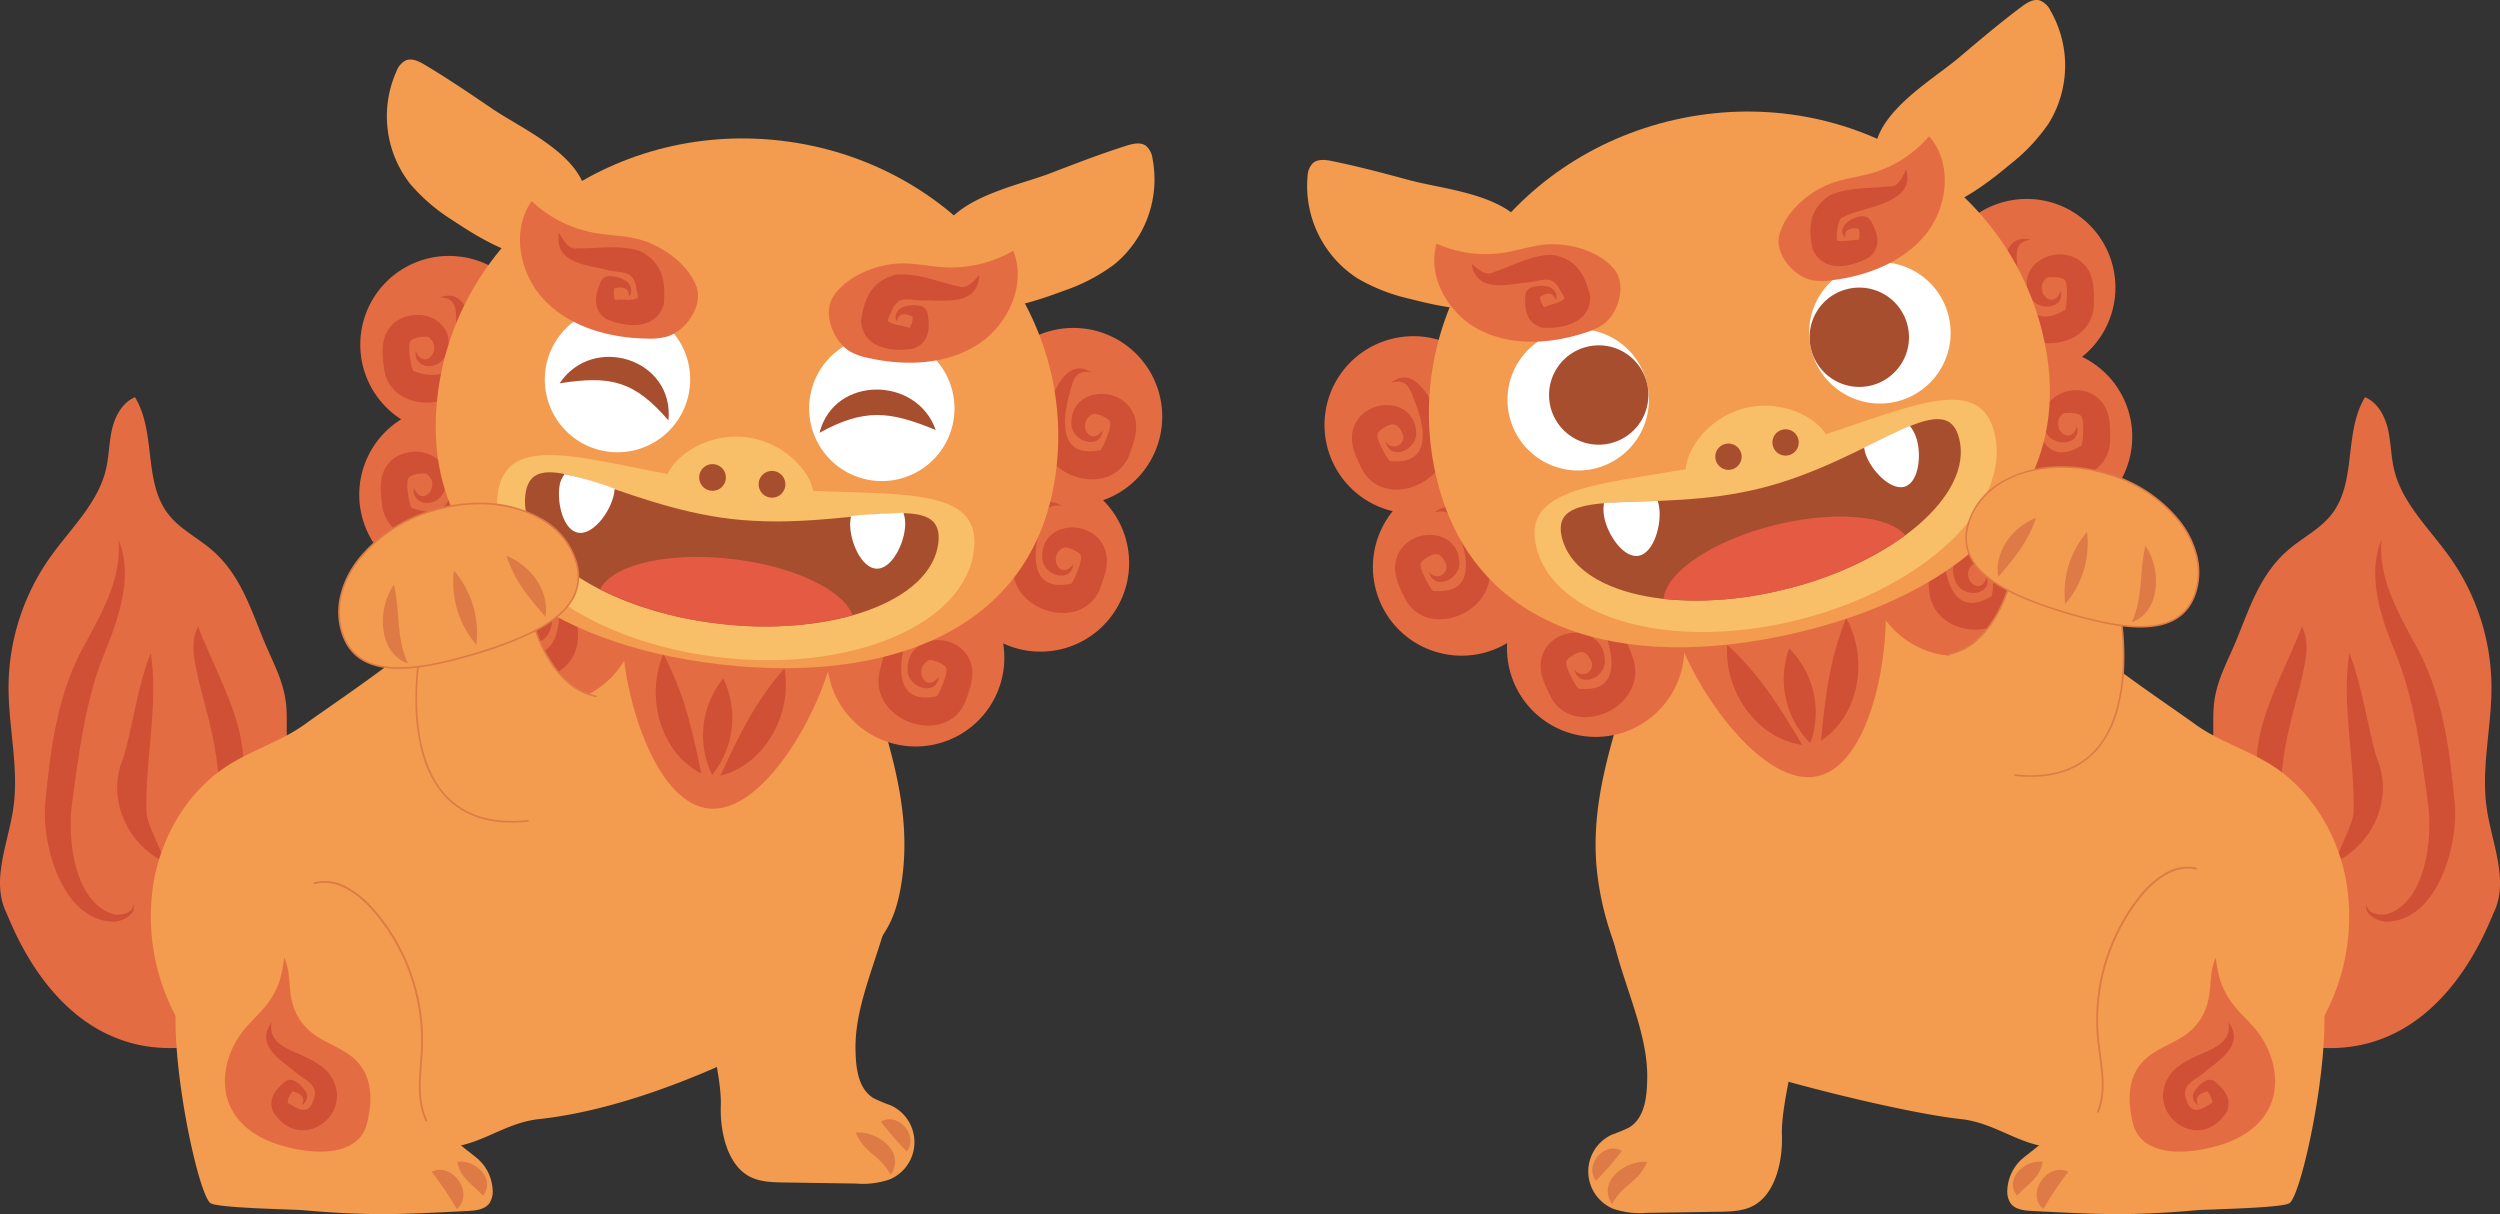 <svg xmlns="http://www.w3.org/2000/svg" xmlns:xlink="http://www.w3.org/1999/xlink" width="401.962" height="195.207" viewBox="0 0 401.962 195.207"><rect x="0" y="0" width="401.962" height="195.207" fill="#333333" stroke="none"/><defs><clipPath id="a"><rect width="401.962" height="195.206" fill="none"/></clipPath></defs><g transform="translate(0 0)"><g transform="translate(0 0)" clip-path="url(#a)"><path d="M72.8,31.821c2.208-1.775,4.808-3.133,6.533-5.366,4.041-5.224,1.9-13.165,5.341-18.79,2.025.85,3.191,3.008,3.683,5.133s.483,4.341.983,6.466c1.292,5.491,5.758,9.582,9.016,14.2a36.419,36.419,0,0,1,6.649,20.64c.042,6.591-1.716,13.182-.758,19.7.817,5.608,3.575,11.5,1.167,16.632-1.425,3.041-13.215,36.655-48.445,14.2-5.066-3.225-12.44-3.008-15.124-8.333-1.383-2.75-1.525-5.924-1.533-8.991a15.151,15.151,0,0,1,1-6.558c3.275-6.974,14.757-6.791,18-13.774,1.458-3.133.725-6.624,1.067-9.932.383-3.7,2.066-6.641,3.475-10.007C66.177,41.445,67.843,35.8,72.8,31.821" transform="translate(295.589 56.201)" fill="#e46c42"/><path d="M48.132,10.411c-.5,6.024,2.358,11.141,5.091,16.265,4.7,8,5.858,17.248,6.708,26.248.558,6.724-2.825,18.857-11.049,18.932-1.508-.067-3.633-1.167-3.158-2.883.067,1.608,1.983,1.85,3.133,1.717,6.316-1.825,7.474-11.791,6.8-17.44-1.142-8.458-2.191-17.315-5.5-25.139-2.166-5.366-4.4-11.932-2.025-17.7" transform="translate(334.774 76.337)" fill="#d05036"/><path d="M47.268,12.6c2.216,5.591,2.875,11.8,4.441,16.923,2.75,6.374-.642,13.8-6.641,16.657.9-3.125,2.625-5.508,2.891-7.974.242-8.391-1.991-17.332-.692-25.606" transform="translate(330.463 92.409)" fill="#d05036"/><path d="M50.835,12.09c1.483,2.9.383,6.2-.15,8.924-2.166,8.249-4.475,15.79-2.35,24.356-10.207-10.424-1.55-22.69,2.5-33.28" transform="translate(319.28 88.648)" fill="#d05036"/><path d="M40.13,64.682c-.017,3.041-.325,6.641-2.966,8.191a27.424,27.424,0,0,1-2.7,1.117A6.5,6.5,0,0,0,34.63,85.9a13.215,13.215,0,0,0,5.424.667l11.582-.175c1.991-.025,4.091-.092,5.8-1.108,3.433-2.058,4.491-7.283,4.35-11.266-.217-6.149,4.208-19.84,3.991-25.989-.375-10.382.7-15.432-3.591-24.9-2.85-6.291-19.831-12.89-25.631-4.066-1.675,2.558-1.2,5.849-2.016,8.791C30.714,41.6,40.18,53.3,40.13,64.682" transform="translate(224.72 108.441)" fill="#f39b4e"/><path d="M151.48,60.312c-1.342-7.516-5.574-14.449-11.607-18.423-4.066-2.683-8.816-4.016-12.774-6.891-6-4.358-25.039-16.748-28.331-23.9,0,0-58.919,2.508-59.194,2.516-.017,0-3.233,14.482-3.583,15.624-3.041,9.957-6.249,19.681-4.875,30.322A48.029,48.029,0,0,0,43.282,85.81c2.983,3.225,34.7,11.491,46.237,12.732,5.816.625,9.732,4.583,15.574,4.583,5.549-.008,11.374.225,16.782-1.333,10.107-2.908,20.365-9.457,25.839-19.381a34.03,34.03,0,0,0,3.766-22.1" transform="translate(225.759 81.389)" fill="#f39b4e"/><path d="M38.733,57.02a3.35,3.35,0,0,0,.567,2.1c.758.967,2.15,1.117,3.375,1.183,10.932.558,15.7.825,26.606-.125,1.641-.142,13.332-.325,14.774-1.1C86.412,57.8,92.762,26.4,88,21.5S61.34,18.374,54.74,20.223A13.918,13.918,0,0,0,44.708,36.847c.658,2.85,2.916,8.158,1.258,10.707-.908,1.4-3.241,3.066-4.591,4.158a7.1,7.1,0,0,0-2.641,5.308" transform="translate(284.011 134.401)" fill="#f39b4e"/><path d="M40.6,56.145a.152.152,0,0,1-.14-.209c1.156-2.848.727-6.035.312-9.116-.114-.845-.231-1.718-.314-2.569a32.165,32.165,0,0,1,6.756-22.89,15.3,15.3,0,0,1,4.067-3.66,6.877,6.877,0,0,1,5.085-.959.151.151,0,1,1-.068.3c-4.009-.923-7.522,2.849-8.847,4.513A31.859,31.859,0,0,0,40.76,44.221c.082.845.2,1.716.313,2.558.42,3.121.855,6.348-.331,9.271A.152.152,0,0,1,40.6,56.145Z" transform="translate(296.717 122.754)" fill="#dd7a46"/><path d="M53.72,17.528a14.255,14.255,0,1,1-17-10.691,14.2,14.2,0,0,1,17,10.691" transform="translate(187.382 47.572)" fill="#e46c42"/><path d="M54.654,20.27a14.255,14.255,0,1,1-17-10.691,14.2,14.2,0,0,1,17,10.691" transform="translate(194.231 67.678)" fill="#e46c42"/><path d="M57.241,21.831a14.256,14.256,0,1,1-17-10.682,14.2,14.2,0,0,1,17,10.682" transform="translate(213.2 79.165)" fill="#e46c42"/><path d="M32.378,8.156c4.175-3.458,7.333,4.266,8.516,7.516,2.783,7.924-9.249,13.374-13.115,6.491-1.167-2.391-2.55-4.908-1.008-7.733,2.4-4.041,9.341-3.616,9.649,1.608.275,2.933-4.283,4.775-4.875,1.558a1.492,1.492,0,0,0,2.675-1.317c-.558-1.192-1.208-1.95-2.766-1.05-1.45.9-1.45,1.083-.975,2.5.592,1.333,1.683,3.358,1.941,2.991,6.466.592,5.566-5.333,3.666-9.824-.683-1.95-1.292-3.508-3.708-2.741" transform="translate(191.276 53.41)" fill="#d05036"/><path d="M33.211,10.66c4.175-3.458,7.333,4.266,8.516,7.516C44.51,26.1,32.478,31.55,28.611,24.667c-1.167-2.391-2.55-4.908-1.008-7.733,2.4-4.041,9.341-3.616,9.649,1.608.275,2.941-4.283,4.775-4.875,1.558a1.49,1.49,0,0,0,2.675-1.308c-.558-1.2-1.208-1.958-2.766-1.058-1.45.9-1.45,1.083-.975,2.5.592,1.333,1.683,3.366,1.941,2.991,6.466.592,5.566-5.333,3.666-9.824-.683-1.95-1.292-3.508-3.708-2.741" transform="translate(197.384 71.771)" fill="#d05036"/><path d="M36.02,12.549c4.175-3.458,7.333,4.266,8.516,7.508,2.783,7.933-9.249,13.382-13.115,6.5-1.167-2.391-2.55-4.908-1.008-7.741,2.4-4.033,9.341-3.608,9.649,1.617.275,2.941-4.291,4.775-4.875,1.558a1.49,1.49,0,0,0,2.675-1.308c-.558-1.2-1.208-1.958-2.766-1.058-1.45.9-1.45,1.083-.975,2.5.592,1.333,1.683,3.366,1.941,2.991,6.466.592,5.566-5.333,3.666-9.824-.683-1.95-1.292-3.508-3.708-2.741" transform="translate(217.981 85.622)" fill="#d05036"/><path d="M37.741,21.1A14.251,14.251,0,1,0,48.565,4.187,14.193,14.193,0,0,0,37.741,21.1" transform="translate(274.205 28.141)" fill="#e46c42"/><path d="M38.062,23.98A14.255,14.255,0,1,0,48.886,7.065,14.19,14.19,0,0,0,38.062,23.98" transform="translate(276.583 49.244)" fill="#e46c42"/><path d="M36.39,26.5A14.255,14.255,0,1,0,47.214,9.585,14.2,14.2,0,0,0,36.39,26.5" transform="translate(264.323 67.722)" fill="#e46c42"/><path d="M43.3,4.754c-2.508.342-2.4,2-2.183,4.058.2,4.875,1.908,10.616,7.5,7.324.4.225.517-2.075.483-3.533-.167-1.483-.25-1.642-1.95-1.841-1.025.033-1.208,0-1.5.308-1.966,2.083,1.408,5.216,2.433,1.866.833,3.158-4.075,3.45-5.075.667-1.95-4.858,4.141-8.2,8.033-5.566,2.608,1.9,2.433,4.758,2.391,7.424-.55,7.858-13.765,8.1-14.632-.283-.325-3.441-.742-11.774,4.5-10.424" transform="translate(283.23 33.782)" fill="#d05036"/><path d="M43.611,7.375c-2.508.342-2.4,2-2.183,4.058.2,4.875,1.908,10.616,7.5,7.324.4.225.517-2.075.483-3.533-.167-1.483-.25-1.65-1.95-1.841-1.025.033-1.208,0-1.5.308-1.966,2.083,1.408,5.216,2.433,1.866.833,3.158-4.075,3.45-5.075.667-1.95-4.858,4.141-8.2,8.033-5.566,2.608,1.9,2.425,4.758,2.391,7.424-.55,7.858-13.765,8.1-14.632-.283-.325-3.441-.742-11.774,4.5-10.424" transform="translate(285.533 53)" fill="#d05036"/><path d="M41.875,10.28c-2.508.342-2.4,2-2.183,4.058.2,4.875,1.908,10.616,7.5,7.324.4.225.517-2.075.483-3.533-.167-1.483-.25-1.642-1.95-1.842-1.025.033-1.208,0-1.5.308-1.966,2.083,1.408,5.216,2.433,1.866.833,3.158-4.075,3.45-5.075.667-1.95-4.858,4.141-8.2,8.033-5.566,2.608,1.9,2.425,4.758,2.391,7.424-.55,7.858-13.765,8.1-14.632-.283-.325-3.441-.742-11.774,4.5-10.424" transform="translate(272.803 74.301)" fill="#d05036"/><path d="M32.654,30.3c2.058,9.191,13.932,27.014,23.2,24.939S68.259,31.986,66.2,22.795A17.189,17.189,0,0,0,32.654,30.3" transform="translate(236.412 69.544)" fill="#e46c42"/><path d="M35.287,12.512A14.515,14.515,0,0,1,38.7,27.744a14.5,14.5,0,0,1-3.408-15.232" transform="translate(252.377 91.742)" fill="#d05036"/><path d="M33.363,12.44c5.4,5.033,8.416,9.991,12.074,16.123-7.508-1.075-12.615-8.882-12.074-16.123" transform="translate(244.344 91.214)" fill="#d05036"/><path d="M39.179,11.926c3.575,6.316,2.291,15.557-4.041,19.731.692-7.108,1.3-12.874,4.041-19.731" transform="translate(257.651 87.445)" fill="#d05036"/><path d="M126.422,38.558c5.691,25.431-13.674,41.571-40.671,47.612s-51.4-.292-57.095-25.731S40.239,9.494,67.228,3.445s53.5,9.682,59.194,35.113" transform="translate(202.172 15.784)" fill="#f39b4e"/><path d="M41.763,6.358c-4.158-1.117-8.308-2.233-12.532-3.091-1.05-.217-2.283-.367-3.083.342a3.25,3.25,0,0,0-.85,2.175,17.69,17.69,0,0,0,7.974,16.307,29.473,29.473,0,0,0,8.491,3.333c5.008,1.292,11.166,2.583,16.265.95,4.05-1.3,4.25-6.424,3.3-10.166C59.428,8.724,47.879,8,41.763,6.358" transform="translate(184.932 22.629)" fill="#f39b4e"/><path d="M49.812,9.223C53.1,6.44,56.378,3.665,59.828,1.082,60.686.441,61.736-.226,62.77.074a3.244,3.244,0,0,1,1.691,1.608A17.7,17.7,0,0,1,64.2,19.831a29.6,29.6,0,0,1-6.266,6.641c-3.975,3.308-8.991,7.091-14.307,7.791-4.216.55-6.583-4.008-7.316-7.783-1.475-7.591,8.666-13.165,13.5-17.257" transform="translate(265.208 -0.002)" fill="#f39b4e"/><path d="M51.55,15.154A11.37,11.37,0,1,1,37.993,6.63,11.33,11.33,0,0,1,51.55,15.154" transform="translate(213.275 46.554)" fill="#fff"/><path d="M45.663,12.844a7.984,7.984,0,1,1-9.524-5.983,7.955,7.955,0,0,1,9.524,5.983" transform="translate(219.162 48.864)" fill="#a74e2f"/><path d="M35.18,18.828a11.37,11.37,0,1,0,8.632-13.49,11.318,11.318,0,0,0-8.632,13.49" transform="translate(255.967 37.081)" fill="#fff"/><path d="M35.11,15.218a7.984,7.984,0,1,0,6.058-9.474,7.952,7.952,0,0,0-6.058,9.474" transform="translate(256.037 40.691)" fill="#a74e2f"/><path d="M45.418,4.852c-2.183.217-4.291.942-6.458,1.292A19.306,19.306,0,0,1,28.045,4.7c-1.567,5.5,2.05,11.524,7.208,14.024s11.341,2.058,16.8.258a10.314,10.314,0,0,0,2.808-1.317c2.475-1.791,3.791-6.433,1.716-8.9-2.5-2.975-7.416-4.283-11.157-3.916" transform="translate(202.934 34.475)" fill="#e46c42"/><path d="M28.4,6.357c1.208,1.117,2.45,2.016,3.458,1.392,3.133-1.017,5.641-2.625,9.3-2.833,4.075.525,5.483,3.3,6.308,6.658.083,4.225-4.241,5.308-7.733,5.075C37.453,16.014,37,14.1,37,12.406c.075-.675-.2-1.408.717-2.108a4.832,4.832,0,0,1,2.916-.267c1.025.208,1.75,1.358,1.283,2.133-.5-1.717-2.25-.767-2.933-.108.558-.867.283-.242.475.075a4.123,4.123,0,0,0,.325.85c.267.508.525.417.483.3a12.219,12.219,0,0,1,1.525-.508,3.817,3.817,0,0,0,1.525-.808,3.778,3.778,0,0,0-.633-1.217c-1.5-2.991-2.933-1.425-5.808-1.325-3.4.442-7.774,1.392-8.483-3.066" transform="translate(208.215 36.037)" fill="#d05036"/><path d="M42.876,10.17c2.066-.742,4.283-.983,6.391-1.592a19.246,19.246,0,0,0,9.266-5.949c3.758,4.308,3.05,11.3-.542,15.757s-9.382,6.7-15.09,7.391a10.177,10.177,0,0,1-3.1.017c-3.008-.567-6.174-4.208-5.35-7.324.992-3.758,4.883-7.033,8.424-8.3" transform="translate(251.646 19.275)" fill="#e46c42"/><path d="M50.3,3.266c1.833,5.608-7.124,6.041-10.174,7.724-.758.067-1.075,2.966-.933,3.708.258.342,2.983-.117,3.316-.1.325.308.383-1,.242-1.392.042-.375-.475-.817.392-.275-.892-.3-2.883-.417-2.6,1.35-1.642-1.667,1.167-3.525,3-3.475,1.133.242,1.192,1.017,1.558,1.6.725,1.525,1.125,3.458-.667,4.991-3.05,1.717-7.433,2.566-9.158-1.283-.692-3.391-.592-6.508,2.866-8.708,3.391-1.375,6.366-1,9.624-1.408,1.175.133,1.917-1.208,2.533-2.733" transform="translate(256.15 23.946)" fill="#d05036"/><path d="M32.656,19.495c.892,3.6,6.766,5.233,13.124,3.65s10.774-5.791,9.874-9.391S48.4,6.629,42.047,8.221s-10.3,7.674-9.391,11.274" transform="translate(238.502 57.396)" fill="#f9be68"/><path d="M29.914,31.444c2.875,11.532,21.7,16.757,42.038,11.682s34.488-18.54,31.614-30.072-17.907-1.567-38.246,3.508-38.28,3.35-35.4,14.882" transform="translate(217.113 56.554)" fill="#f9be68"/><path d="M34.264,10.89a2.113,2.113,0,1,0,1.542-2.541,2.106,2.106,0,0,0-1.542,2.541" transform="translate(250.776 60.742)" fill="#a74e2f"/><path d="M33.162,11.165A2.113,2.113,0,1,0,34.7,8.624a2.106,2.106,0,0,0-1.542,2.541" transform="translate(242.695 62.759)" fill="#a74e2f"/><path d="M30.319,27.184c2.233,8.949,18.34,12.632,35.98,8.233S96.421,20.185,94.188,11.236s-14.3,3.575-31.939,7.974-34.163-.975-31.93,7.974" transform="translate(220.824 59.297)" fill="#a74e2f"/><path d="M42.586,17.959c-2.225.783-5.391-2.441-6.341-5.116A6.153,6.153,0,0,1,35.97,11.7c2.716-1.333,5.166-2.55,7.341-3.483a6.037,6.037,0,0,1,1,1.791c.942,2.675.5,7.166-1.725,7.949" transform="translate(263.752 60.256)" fill="#fff"/><path d="M36.533,18.49c-2.45.375-5.075-3.566-5.524-6.516a6.468,6.468,0,0,1,.017-1.966c2.541-.167,5.449-.233,8.633-.342a6.986,6.986,0,0,1,.225.958c.442,2.941-.9,7.491-3.35,7.866" transform="translate(226.876 70.874)" fill="#fff"/><path d="M49.957,11.355c9.557-2.383,18.223-1.6,21.015,1.617a55.324,55.324,0,0,1-19.223,8.658A56.6,56.6,0,0,1,32.1,23.2c.4-4.275,7.883-9.357,17.857-11.849" transform="translate(235.375 73.085)" fill="#e45a43"/><path d="M37.608,22.918c7.383-1.483,9.866-11.7,9.866-11.7L65.055,15.86s5.633,28.889-16.823,26.514" transform="translate(275.762 82.261)" fill="#f39b4e"/><path d="M50.752,42.642a24.1,24.1,0,0,1-2.534-.139.13.13,0,1,1,.027-.258c5.581.59,9.891-.726,12.81-3.911,3.509-3.829,4.376-9.723,4.486-13.993a44.208,44.208,0,0,0-.6-8.377L47.566,11.377a23.954,23.954,0,0,1-2.144,5.2,16.1,16.1,0,0,1-3.071,3.984,9.806,9.806,0,0,1-4.718,2.485.13.13,0,0,1-.051-.254c3.766-.757,6.219-3.867,7.614-6.342a23.322,23.322,0,0,0,2.151-5.26l.031-.128,17.788,4.7.016.08a44.047,44.047,0,0,1,.618,8.507,30.8,30.8,0,0,1-1.026,7.437,16.292,16.292,0,0,1-3.528,6.73C58.729,41.257,55.206,42.642,50.752,42.642Z" transform="translate(275.762 82.261)" fill="#dd7a46"/><path d="M38.327,18C36.093,25.406,43.818,29.372,53.9,32.422s18.715,4.016,20.956-3.391S70.732,13.149,60.641,10.107,40.568,10.591,38.327,18" transform="translate(278.193 66.074)" fill="#f39b4e"/><path d="M53.391,8.882h0a25.174,25.174,0,0,1,7.287,1.1,22.983,22.983,0,0,1,11.8,7.87,14.759,14.759,0,0,1,2.649,5.493,10.957,10.957,0,0,1-.142,5.721c-1.173,3.876-4.127,5.76-9.031,5.76-3.081,0-6.922-.725-12.087-2.282-5.922-1.791-9.877-3.571-12.448-5.6A9.587,9.587,0,0,1,38.279,23a7.587,7.587,0,0,1-.077-5.034,11.669,11.669,0,0,1,5.51-6.669A19.2,19.2,0,0,1,53.391,8.882ZM65.95,34.569c4.775,0,7.648-1.824,8.783-5.576,1.068-3.543.192-7.444-2.466-10.984A22.723,22.723,0,0,0,60.6,10.231a24.916,24.916,0,0,0-7.212-1.09c-7.441,0-13.306,3.491-14.941,8.895-1.023,3.392,0,6.24,3.125,8.707,2.545,2.009,6.473,3.774,12.362,5.555C59.078,33.847,62.895,34.569,65.95,34.569Z" transform="translate(278.193 66.074)" fill="#dd7a46"/><path d="M43.44,10.266a14.991,14.991,0,0,1-3.5,11.574,15,15,0,0,1,3.5-11.574" transform="translate(292.12 75.273)" fill="#dd7a46"/><path d="M43.324,10.531c2.591,3.6,2.558,10.582-2.191,12.316,1.883-4,1.208-8.083,2.191-12.316" transform="translate(301.61 77.216)" fill="#dd7a46"/><path d="M44.7,9.992c-1.158,3.716-3.533,6.608-6.066,9.5-.65-4.15,2.325-7.983,6.066-9.5" transform="translate(282.642 73.264)" fill="#dd7a46"/><path d="M31.725,29.236c-2.45-3.6,2.016-7.049,5.633-6.808-1.417,3.391-3.85,3.5-5.633,6.808" transform="translate(227.476 164.368)" fill="#dd7a46"/><path d="M31.315,27.323c-1.975-2.5,1.417-6.391,4.158-4.783a47.37,47.37,0,0,1-4.158,4.783" transform="translate(225.294 162.506)" fill="#dd7a46"/><path d="M40.362,28.865c-2.891-2.483.675-7.574,4.025-5.991a58.314,58.314,0,0,0-4.025,5.991" transform="translate(288.165 165.523)" fill="#dd7a46"/><path d="M39.5,27.9c-2.108-2.716,1.267-5.866,4.133-5.449C43.1,25.184,41.458,25.784,39.5,27.9" transform="translate(284.803 164.346)" fill="#dd7a46"/><path d="M43.714,34.688c2.008-1.792,4.791-2.516,6.874-4.208a9.078,9.078,0,0,0,3.125-5.058c.6-2.683.158-4.391,1.208-6.941.425,2.716.692,4.3,2.175,6.624C58.263,26.93,59.971,28.33,61.354,30c2.916,3.541,4.191,8.733,2.075,12.79-2.275,4.391-7.624,6.241-12.565,6.774-3.708.392-8.216-.325-9.232-4.441-.9-3.633-.95-7.733,2.083-10.432" transform="translate(301.32 135.51)" fill="#e46c42"/><path d="M52.26,19.725c2.5,3.366-.908,5.749-3.45,7.708-1.775,1.675-4.341,2.175-3.283,4.841.842,2.625,2.691,1.258,3.991.483.392-.092-.125-1.258-.425-1.617l-.275-.392c-.125-.033.492.142.458.033-1.125.133-2.741.842-1.85,2.275a1.518,1.518,0,0,1-.625-2.233c.658-1.075,2.266-2.541,3.375-1.467,1.333,1.183,2.683,2.516,1.85,4.725-4.625,7.341-13.957-.242-8.757-6.4,3.475-3.65,9.749-3.1,8.991-7.958" transform="translate(306.04 144.632)" fill="#d05036"/><path d="M33.579,31.821c-2.208-1.775-4.808-3.133-6.533-5.366C23,21.23,25.146,13.289,21.7,7.665c-2.025.85-3.183,3.008-3.683,5.133s-.483,4.341-.983,6.466c-1.292,5.491-5.758,9.582-9.016,14.2A36.419,36.419,0,0,0,1.373,54.1c-.042,6.591,1.717,13.182.758,19.7C1.315,79.408-1.443,85.3.965,90.432c1.425,3.041,13.215,36.655,48.454,14.2,5.058-3.225,12.432-3.008,15.115-8.333,1.383-2.75,1.525-5.924,1.533-8.991a15.151,15.151,0,0,0-1-6.558c-3.275-6.974-14.757-6.791-18-13.774-1.458-3.133-.725-6.624-1.067-9.932-.383-3.7-2.066-6.641-3.475-10.007C40.2,41.445,38.537,35.8,33.579,31.821" transform="translate(0.001 56.201)" fill="#e46c42"/><path d="M12.722,10.411c2.375,5.766.142,12.332-2.025,17.7C7.389,35.934,6.339,44.791,5.2,53.249c-.675,5.658.475,15.607,6.8,17.44,1.15.133,3.066-.108,3.133-1.717.475,1.717-1.65,2.816-3.158,2.883C3.748,71.789.365,59.648.923,52.924c.85-9,2.008-18.248,6.708-26.248,2.733-5.125,5.591-10.241,5.091-16.265" transform="translate(6.335 76.337)" fill="#d05036"/><path d="M7.665,12.6c1.3,8.266-.933,17.215-.692,25.606.267,2.466,1.991,4.85,2.891,7.974-6-2.858-9.391-10.274-6.633-16.657C4.791,24.4,5.449,18.194,7.665,12.6" transform="translate(16.574 92.409)" fill="#d05036"/><path d="M4.478,12.09c4.041,10.582,12.707,22.881,2.5,33.28C9.1,36.8,6.794,29.263,4.628,21.014c-.533-2.725-1.633-6.024-.15-8.924" transform="translate(27.369 88.648)" fill="#d05036"/><path d="M39.084,64.117c.017,3.041.325,6.641,2.966,8.191a27.432,27.432,0,0,0,2.7,1.117,6.5,6.5,0,0,1-.167,11.907A13.215,13.215,0,0,1,39.159,86l-11.582-.175c-1.991-.025-4.091-.092-5.8-1.108-3.433-2.058-4.491-7.283-4.35-11.266.217-6.149-4.208-19.84-3.991-25.989.375-10.382-.7-15.432,3.591-24.9,2.85-6.291,19.831-12.89,25.631-4.066,1.675,2.558,1.2,5.849,2.016,8.791,3.825,13.749-5.641,25.448-5.591,36.83" transform="translate(98.469 104.298)" fill="#f39b4e"/><path d="M3.4,60.312C4.738,52.8,8.971,45.863,15,41.889,19.07,39.206,23.82,37.872,27.778,35c6-4.358,25.039-16.748,28.331-23.9,0,0,58.928,2.508,59.194,2.516.017,0,3.233,14.482,3.583,15.624,3.041,9.957,6.249,19.681,4.875,30.322-1.283,9.891-4.75,11.132-11.266,18.173a50.39,50.39,0,0,1-12.057,9.4C89.864,92.376,76.9,97.3,65.358,98.542c-5.816.625-9.732,4.583-15.574,4.583-5.549-.008-11.374.225-16.782-1.333C22.9,98.883,12.638,92.334,7.163,82.41A34.03,34.03,0,0,1,3.4,60.312" transform="translate(21.326 81.389)" fill="#f39b4e"/><path d="M54.378,57.02a3.35,3.35,0,0,1-.567,2.1c-.758.967-2.15,1.117-3.375,1.183-10.932.558-15.7.825-26.606-.125-1.633-.142-13.332-.325-14.774-1.1C6.7,57.8.35,26.4,5.116,21.5s26.656-3.125,33.255-1.275A13.918,13.918,0,0,1,48.4,36.847c-.65,2.85-2.916,8.158-1.258,10.707.908,1.4,3.241,3.066,4.591,4.158a7.1,7.1,0,0,1,2.641,5.308" transform="translate(24.839 134.401)" fill="#f39b4e"/><path d="M24.049,55.522a.151.151,0,0,1-.137-.087c-1.345-2.85-1.1-6.1-.867-9.235.063-.846.129-1.721.161-2.568a31.809,31.809,0,0,0-8-22.25c-1.418-1.583-5.144-5.142-9.094-3.988a.151.151,0,0,1-.085-.291,6.882,6.882,0,0,1,5.132.661,15.3,15.3,0,0,1,4.272,3.416,31.684,31.684,0,0,1,6.2,10.456,31.685,31.685,0,0,1,1.879,12.007c-.032.852-.1,1.73-.162,2.579-.232,3.1-.472,6.305.839,9.083a.152.152,0,0,1-.137.216Z" transform="translate(44.487 124.776)" fill="#dd7a46"/><path d="M19.1,18.84A14.255,14.255,0,1,0,34.882,6.424,14.2,14.2,0,0,0,19.1,18.84" transform="translate(139.368 46.402)" fill="#e46c42"/><path d="M18.461,21.664A14.255,14.255,0,1,0,34.243,9.248,14.2,14.2,0,0,0,18.461,21.664" transform="translate(134.683 67.109)" fill="#e46c42"/><path d="M16.053,23.494A14.255,14.255,0,1,0,31.835,11.078,14.2,14.2,0,0,0,16.053,23.494" transform="translate(117.026 80.527)" fill="#e46c42"/><path d="M27.995,7.769c-2.483-.508-2.925,1.1-3.4,3.116-1.417,4.666-1.683,10.657,4.683,9.382.292.342,1.167-1.791,1.608-3.175.333-1.458.308-1.642-1.233-2.383-.975-.308-1.142-.4-1.508-.2-2.55,1.317-.392,5.391,1.675,2.558-.25,3.258-4.983,1.916-5.016-1.042-.242-5.225,6.616-6.374,9.424-2.608,1.833,2.65.725,5.291-.183,7.8-3.133,7.258-15.665,3.075-13.732-5.083.833-3.358,3.175-11.366,7.683-8.366" transform="translate(147.463 52.123)" fill="#d05036"/><path d="M27.43,10.347c-2.483-.508-2.925,1.1-3.4,3.116-1.417,4.666-1.683,10.657,4.675,9.382.3.342,1.175-1.791,1.617-3.175.333-1.458.308-1.642-1.233-2.383-.975-.308-1.142-.4-1.508-.208-2.55,1.325-.392,5.4,1.675,2.566C29,22.9,24.272,21.562,24.239,18.6,24,13.38,30.855,12.23,33.663,16c1.833,2.65.725,5.291-.183,7.8-3.133,7.258-15.665,3.075-13.732-5.083.833-3.358,3.175-11.366,7.683-8.366" transform="translate(143.321 71.026)" fill="#d05036"/><path d="M24.829,12.52c-2.483-.508-2.925,1.1-3.4,3.116C20.013,20.3,19.746,26.293,26.1,25.019c.3.342,1.175-1.792,1.617-3.175.333-1.458.308-1.642-1.233-2.383-.975-.308-1.142-.4-1.508-.208-2.55,1.325-.392,5.4,1.675,2.566-.25,3.258-4.983,1.916-5.016-1.042-.242-5.225,6.616-6.374,9.424-2.608,1.833,2.65.725,5.291-.183,7.8-3.133,7.258-15.665,3.075-13.724-5.083.825-3.358,3.166-11.366,7.674-8.366" transform="translate(124.298 86.96)" fill="#d05036"/><path d="M35.376,20.716A14.26,14.26,0,1,1,22.827,5.034,14.21,14.21,0,0,1,35.376,20.716" transform="translate(50.991 36.209)" fill="#e46c42"/><path d="M35.349,23.612A14.255,14.255,0,1,1,22.809,7.93a14.2,14.2,0,0,1,12.54,15.682" transform="translate(50.843 57.445)" fill="#e46c42"/><path d="M37.286,25.942A14.26,14.26,0,1,1,24.737,10.26,14.211,14.211,0,0,1,37.286,25.942" transform="translate(64.98 74.529)" fill="#e46c42"/><path d="M16.6,5.981c5.075-1.891,5.524,6.433,5.574,9.891C22.181,24.3,9.024,25.454,7.649,17.7c-.317-2.65-.8-5.474,1.592-7.633,2.383-1.825,6.116-1.783,7.974.75,1.692,2.233.575,6.291-2.491,6.224a2.029,2.029,0,0,1-2.016-2.416c1.367,3.225,4.391-.25,2.216-2.116-.317-.275-.5-.225-1.525-.15-1.667.375-1.733.55-1.742,2.041.117,1.45.483,3.725.85,3.466a7.46,7.46,0,0,0,3.916.5c2.8-1,2.875-5.766,2.775-8.574-.008-2.066-.067-3.741-2.6-3.808" transform="translate(54.136 41.829)" fill="#d05036"/><path d="M16.561,8.621c5.075-1.891,5.524,6.433,5.574,9.891.008,8.424-13.149,9.582-14.524,1.825-.317-2.65-.8-5.474,1.592-7.633,2.383-1.825,6.116-1.783,7.974.75,1.692,2.233.575,6.291-2.491,6.224a2.029,2.029,0,0,1-2.016-2.416c1.367,3.225,4.391-.25,2.216-2.116-.317-.275-.5-.225-1.525-.15-1.667.375-1.725.55-1.742,2.041.117,1.45.483,3.733.85,3.466a7.46,7.46,0,0,0,3.916.5c2.8-.992,2.875-5.766,2.775-8.574-.008-2.066-.067-3.741-2.6-3.808" transform="translate(53.865 61.187)" fill="#d05036"/><path d="M18.591,11.327c5.075-1.891,5.524,6.433,5.574,9.891.008,8.424-13.149,9.574-14.524,1.825-.317-2.65-.792-5.474,1.592-7.641,2.383-1.816,6.116-1.775,7.983.758,1.683,2.233.567,6.291-2.5,6.224A2.029,2.029,0,0,1,14.7,19.968c1.367,3.225,4.391-.25,2.216-2.116-.317-.275-.5-.225-1.517-.15-1.675.375-1.733.55-1.75,2.041.117,1.45.483,3.733.85,3.466a7.46,7.46,0,0,0,3.916.5c2.8-.992,2.875-5.766,2.775-8.574-.008-2.066-.067-3.741-2.6-3.808" transform="translate(68.767 81.028)" fill="#d05036"/><path d="M46.3,29.07C45.213,38.428,35.28,57.4,25.848,56.309S11.066,34.486,12.141,25.129A17.191,17.191,0,0,1,46.3,29.07" transform="translate(88.025 73.668)" fill="#e46c42"/><path d="M16.821,13.091A14.513,14.513,0,0,1,15.03,28.6a14.515,14.515,0,0,1,1.792-15.507" transform="translate(99.468 95.988)" fill="#d05036"/><path d="M24.207,12.893c1.3,7.141-2.958,15.449-10.307,17.307,2.991-6.483,5.466-11.732,10.307-17.307" transform="translate(101.922 94.536)" fill="#d05036"/><path d="M13.887,12.624c3.441,6.524,4.658,12.2,6.1,19.2-6.741-3.491-8.991-12.54-6.1-19.2" transform="translate(92.778 92.563)" fill="#d05036"/><path d="M8.69,44.165c-2.983,25.889,17.973,39.9,45.454,43.071s51.087-5.7,54.07-31.589S91.341,6.193,63.86,3.027,11.673,18.276,8.69,44.165" transform="translate(61.645 19.585)" fill="#f39b4e"/><path d="M15.692,16.732A11.684,11.684,0,1,0,28.632,6.558a11.642,11.642,0,0,0-12.94,10.174" transform="translate(114.496 47.501)" fill="#fff"/><path d="M34.5,14.024c-7.449-3.075-11.466-3.508-18.69.442,2.35-9.249,15.649-9.132,18.69-.442" transform="translate(115.957 55.117)" fill="#a74e2f"/><path d="M33.805,18.857A11.684,11.684,0,1,1,23.523,6,11.634,11.634,0,0,1,33.805,18.857" transform="translate(77.093 43.426)" fill="#fff"/><path d="M10.8,11.142C16.172,3.1,29.263,7.218,28.3,17.109,22.8,10.726,18.964,9.851,10.8,11.142" transform="translate(79.177 50.491)" fill="#a74e2f"/><path d="M12.854,15.87c-.433,3.741,4.575,7.4,11.182,8.158s12.307-1.65,12.74-5.4S32.427,9.271,25.819,8.513,13.287,12.129,12.854,15.87" transform="translate(94.061 61.77)" fill="#f9be68"/><path d="M9.675,15.193C8.292,27.183,24.316,38.874,45.464,41.315s39.413-5.3,40.8-17.29S69.795,16.134,48.647,13.693,11.058,3.2,9.675,15.193" transform="translate(70.334 64.389)" fill="#f9be68"/><path d="M14.653,10.969A2.147,2.147,0,1,0,17.028,9.1a2.134,2.134,0,0,0-2.375,1.866" transform="translate(107.344 66.638)" fill="#a74e2f"/><path d="M13.506,10.837A2.143,2.143,0,1,0,15.881,8.97a2.134,2.134,0,0,0-2.375,1.866" transform="translate(98.933 65.67)" fill="#a74e2f"/><path d="M10.187,12.794C9.112,22.1,23.111,31.359,41.451,33.467S75.522,29.759,76.6,20.452s-14.865-1.717-33.205-3.825-32.13-13.14-33.205-3.833" transform="translate(74.272 66.821)" fill="#a74e2f"/><path d="M20.681,18.885c-2.441-.05-4.333-4.325-4.275-7.258a6.39,6.39,0,0,1,.15-1.208c3.116-.308,5.958-.417,8.4-.525a5.141,5.141,0,0,1,.292,1.916c-.058,2.941-2.125,7.124-4.566,7.074" transform="translate(120.289 72.546)" fill="#fff"/><path d="M13.788,18.555c-2.391-.508-3.441-5.058-2.833-7.924A4.592,4.592,0,0,1,11.7,9.148a56.189,56.189,0,0,1,8.033,2.35,6.287,6.287,0,0,1-.125.958c-.608,2.875-3.425,6.608-5.816,6.1" transform="translate(79.086 67.076)" fill="#fff"/><path d="M32.785,11.078c9.941,1.15,17.9,4.983,19.4,9.049a56.158,56.158,0,0,1-21.365,1.358,57.611,57.611,0,0,1-19.24-5.516c1.908-3.933,10.832-6.091,21.206-4.891" transform="translate(84.904 78.802)" fill="#e45a43"/><path d="M36.635,7.514c4.016-1.55,8.033-3.091,12.132-4.391C49.792,2.8,51,2.515,51.875,3.14a3.205,3.205,0,0,1,1.067,2.066,17.677,17.677,0,0,1-6.208,17.057,29.377,29.377,0,0,1-8.1,4.208c-4.841,1.816-10.824,3.741-16.073,2.658-4.166-.867-4.9-5.949-4.35-9.757,1.1-7.649,12.515-9.582,18.423-11.857" transform="translate(132.366 20.297)" fill="#f39b4e"/><path d="M24.358,9.023C20.8,6.607,17.242,4.182,13.543,1.982c-.925-.55-2.033-1.1-3.033-.692A3.225,3.225,0,0,0,9,3.065a17.685,17.685,0,0,0,2.166,18.023,29.639,29.639,0,0,0,6.924,5.941c4.3,2.866,9.691,6.108,15.049,6.241,4.25.108,6.124-4.675,6.458-8.508.667-7.7-10.007-12.182-15.24-15.74" transform="translate(54.734 8.423)" fill="#f39b4e"/><path d="M27.789,6.879c2.275-.017,4.516.5,6.783.625A19.947,19.947,0,0,0,45.638,4.838c2.2,5.483-.867,12.066-5.891,15.2s-11.432,3.35-17.232,2.083a10.5,10.5,0,0,1-3.041-1.033c-2.733-1.575-4.591-6.2-2.725-8.966,2.241-3.333,7.158-5.208,11.041-5.241" transform="translate(117.28 35.472)" fill="#e46c42"/><path d="M35.646,5.4c-.258,4.675-4.825,4.15-8.383,4.066-2.966.217-4.608-1.233-5.833,2a4.382,4.382,0,0,0-.517,1.317,3.878,3.878,0,0,0,1.658.667,14.723,14.723,0,0,1,1.617.358c-.025.125.25.192.467-.358.467-.875.008-2.05.725-1.042-.775-.6-2.675-1.392-3.008.433-.558-.75.067-2.008,1.092-2.333a5.035,5.035,0,0,1,3.025-.05c1.025.633.817,1.408.975,2.1.192,1.733-.083,3.758-2.35,4.65-3.558.633-8.124-.033-8.5-4.366.475-3.55,1.633-6.558,5.758-7.533,3.775-.183,6.558,1.192,9.874,1.9,1.1.533,2.283-.525,3.4-1.808" transform="translate(121.823 38.823)" fill="#d05036"/><path d="M28.818,9.931C26.61,9.4,24.31,9.39,22.077,8.99A19.842,19.842,0,0,1,11.912,3.882C8.512,8.715,10,15.823,14.178,20.022s10.374,5.866,16.315,5.958a10.48,10.48,0,0,0,3.183-.325c3.033-.908,5.891-4.991,4.708-8.108-1.433-3.758-5.783-6.7-9.566-7.616" transform="translate(73.572 28.462)" fill="#e46c42"/><path d="M10.873,4.488c.8,1.5,1.708,2.8,2.9,2.533,3.408.075,6.4-.642,10.041.4,3.808,1.891,4.233,5.075,3.9,8.641-1.358,4.141-5.949,3.741-9.274,2.316C16.43,17,16.63,14.97,17.214,13.32c.308-.633.283-1.442,1.425-1.825a5.051,5.051,0,0,1,2.933.733c.925.558,1.25,1.925.533,2.525.092-1.85-1.941-1.517-2.825-1.108.833-.65.35-.142.433.242a3.845,3.845,0,0,0,.025.942c.092.583.375.583.375.458a11.505,11.505,0,0,1,1.658.008,3.822,3.822,0,0,0,1.767-.267,4.362,4.362,0,0,0-.208-1.4c-.45-3.425-2.383-2.391-5.216-3.266-3.475-.725-8.066-1.283-7.241-5.874" transform="translate(79.01 32.906)" fill="#d05036"/><path d="M22.144,28.672c-1.783-3.3-4.216-3.416-5.633-6.808,3.616-.25,8.083,3.208,5.633,6.808" transform="translate(121.068 160.224)" fill="#dd7a46"/><path d="M21.157,26.758A47.371,47.371,0,0,1,17,21.976c2.741-1.608,6.133,2.283,4.158,4.783" transform="translate(124.646 158.363)" fill="#dd7a46"/><path d="M12.356,28.865a58.312,58.312,0,0,0-4.025-5.991c3.35-1.583,6.916,3.508,4.025,5.991" transform="translate(61.087 165.523)" fill="#dd7a46"/><path d="M12.958,27.9c-1.95-2.116-3.6-2.716-4.133-5.449,2.858-.417,6.233,2.733,4.133,5.449" transform="translate(64.71 164.346)" fill="#dd7a46"/><path d="M25.106,34.688C23.1,32.9,20.315,32.171,18.232,30.48a9.078,9.078,0,0,1-3.125-5.058c-.6-2.683-.158-4.391-1.208-6.941-.425,2.716-.692,4.3-2.175,6.624C10.557,26.93,8.849,28.33,7.466,30c-2.916,3.541-4.191,8.733-2.075,12.79,2.275,4.391,7.624,6.241,12.565,6.774,3.708.392,8.216-.325,9.232-4.441.9-3.633.95-7.733-2.083-10.432" transform="translate(31.822 135.51)" fill="#e46c42"/><path d="M6.013,19.725c-.775,4.85,5.524,4.325,8.982,7.958,5.2,6.158-4.125,13.74-8.758,6.4-.833-2.208.517-3.541,1.85-4.725,1.108-1.075,2.708.392,3.375,1.467a1.518,1.518,0,0,1-.625,2.233c.9-1.433-.717-2.141-1.858-2.275-.017.108.592-.067.467-.033l-.275.392c-.3.358-.825,1.525-.425,1.617,1.292.775,3.141,2.15,3.991-.483,1.058-2.666-1.508-3.166-3.283-4.841-2.566-2.016-5.941-4.25-3.441-7.708" transform="translate(37.657 144.632)" fill="#d05036"/><path d="M36.949,24.039C29.35,22.514,26.783,11.99,26.783,11.99L8.677,16.765S2.885,46.528,26.008,44.07" transform="translate(58.892 87.915)" fill="#f39b4e"/><path d="M23.4,44.347c-4.58,0-8.2-1.424-10.794-4.249a16.778,16.778,0,0,1-3.636-6.931,31.734,31.734,0,0,1-1.059-7.662,45.4,45.4,0,0,1,.633-8.766l.016-.082,18.319-4.831.032.132a24.082,24.082,0,0,0,2.223,5.424c1.438,2.548,3.965,5.748,7.839,6.525a.133.133,0,1,1-.053.262,10.1,10.1,0,0,1-4.858-2.558,16.6,16.6,0,0,1-3.164-4.1,24.712,24.712,0,0,1-2.212-5.355l-17.9,4.719A45.565,45.565,0,0,0,8.179,25.5c.114,4.4,1.01,10.473,4.626,14.414,3.007,3.278,7.444,4.63,13.189,4.019a.133.133,0,1,1,.028.265A24.812,24.812,0,0,1,23.4,44.347Z" transform="translate(58.892 87.915)" fill="#dd7a46"/><path d="M44.623,18.973c2.308,7.624-5.649,11.716-16.04,14.849S9.31,37.963,7,30.338s4.25-16.357,14.64-19.5,20.681.508,22.981,8.133" transform="translate(47.968 71.241)" fill="#f39b4e"/><path d="M29.1,9.583a19.8,19.8,0,0,1,9.978,2.483,12,12,0,0,1,5.673,6.868,7.637,7.637,0,0,1-.457,6.013c-1.034,1.93-2.972,3.636-5.923,5.216a54.071,54.071,0,0,1-9.749,3.786c-5.317,1.608-9.274,2.356-12.451,2.356-5.048,0-8.089-1.939-9.3-5.928a11.29,11.29,0,0,1-.146-5.894,15.207,15.207,0,0,1,2.728-5.658A23.705,23.705,0,0,1,21.6,10.712,25.968,25.968,0,0,1,29.1,9.583ZM16.17,36.038c3.15,0,7.082-.745,12.374-2.345,8.875-2.676,13.66-5.412,15.514-8.872a7.286,7.286,0,0,0,.437-5.81C42.817,13.446,36.773,9.85,29.1,9.85a25.7,25.7,0,0,0-7.419,1.118A23.437,23.437,0,0,0,9.67,18.985C6.932,22.632,6.03,26.65,7.13,30.3,8.3,34.161,11.256,36.038,16.17,36.038Z" transform="translate(47.968 71.241)" fill="#dd7a46"/><path d="M8.848,11.009a15.439,15.439,0,0,1,3.6,11.924,15.461,15.461,0,0,1-3.6-11.924" transform="translate(64.137 80.721)" fill="#dd7a46"/><path d="M9.165,11.282c1.075,4.658.267,8.266,2.25,12.682-4.933-1.808-4.891-8.974-2.25-12.682" transform="translate(54.171 82.723)" fill="#dd7a46"/><path d="M9.775,10.727c3.85,1.558,6.916,5.508,6.249,9.782-2.783-3.208-4.916-5.7-6.249-9.782" transform="translate(71.676 78.654)" fill="#dd7a46"/></g></g></svg>